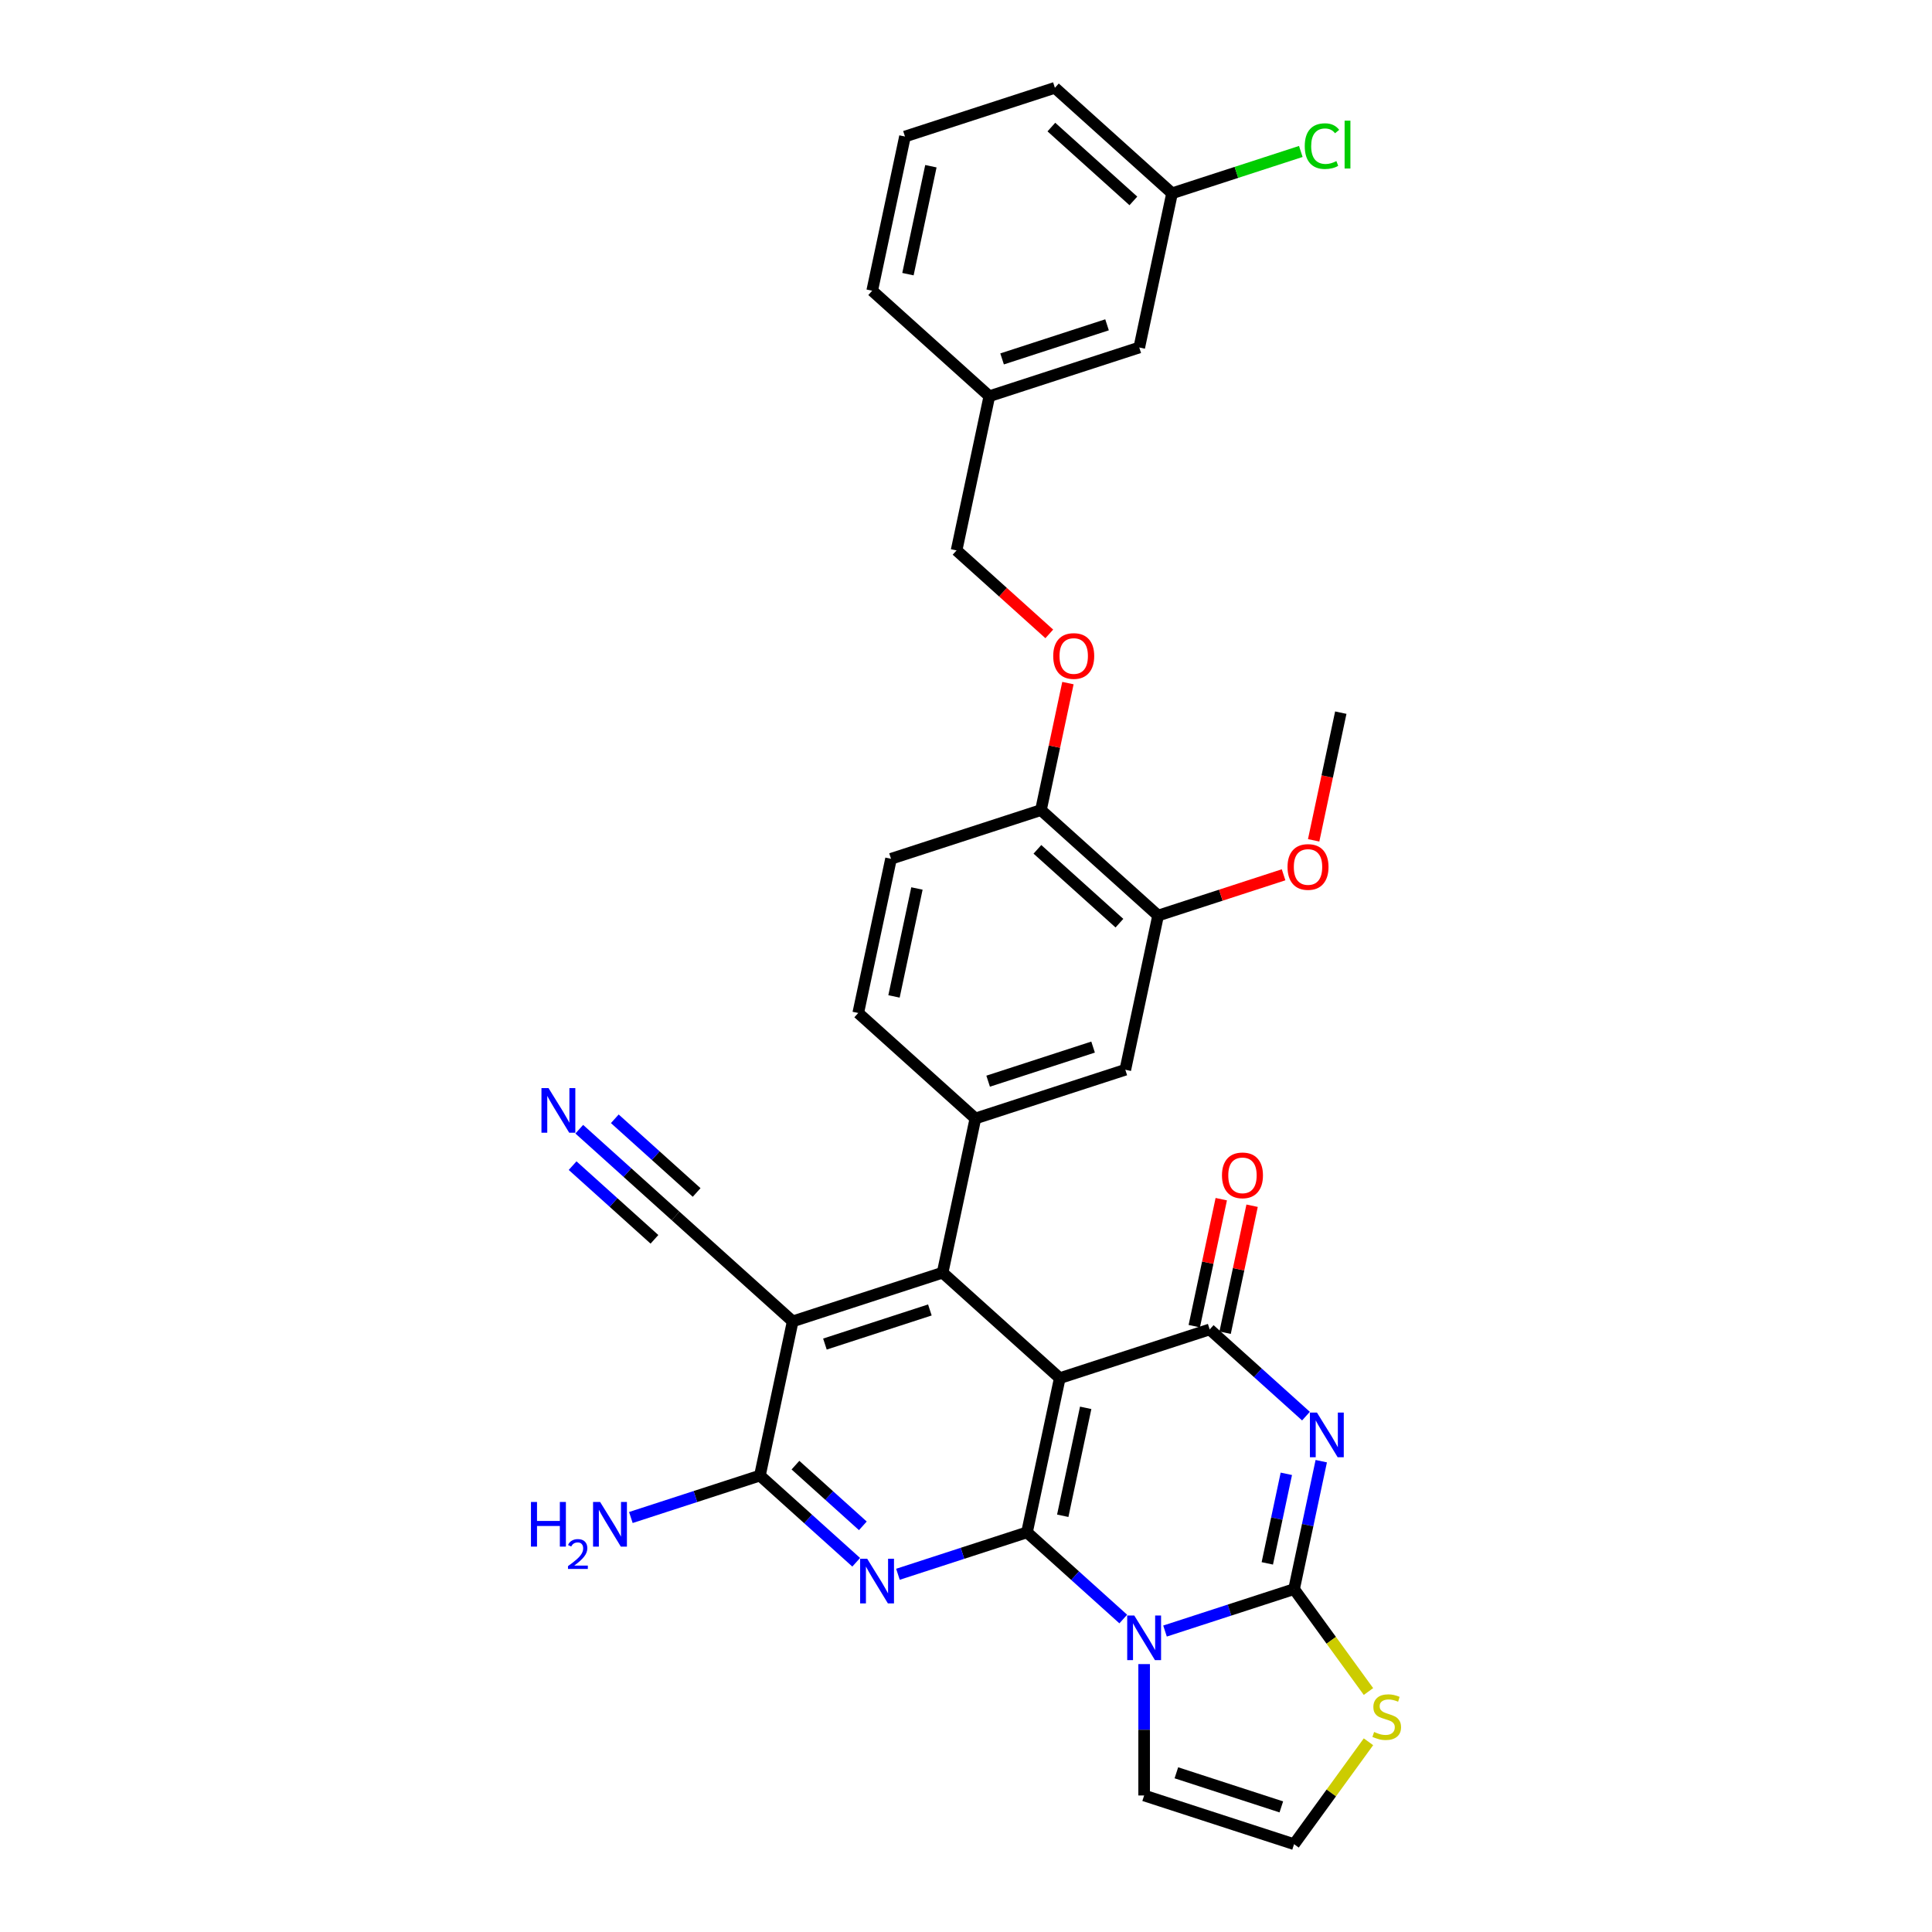 <?xml version='1.0' encoding='iso-8859-1'?>
<svg version='1.1' baseProfile='full'
              xmlns='http://www.w3.org/2000/svg'
                      xmlns:rdkit='http://www.rdkit.org/xml'
                      xmlns:xlink='http://www.w3.org/1999/xlink'
                  xml:space='preserve'
width='1000px' height='1000px' viewBox='0 0 1000 1000'>
<!-- END OF HEADER -->
<rect style='opacity:1.0;fill:#FFFFFF;stroke:none' width='1000' height='1000' x='0' y='0'> </rect>
<path class='bond-0' d='M 531.569,793.14 L 548.533,713.328' style='fill:none;fill-rule:evenodd;stroke:#000000;stroke-width:6px;stroke-linecap:butt;stroke-linejoin:miter;stroke-opacity:1' />
<path class='bond-0' d='M 550.076,784.561 L 561.951,728.693' style='fill:none;fill-rule:evenodd;stroke:#000000;stroke-width:6px;stroke-linecap:butt;stroke-linejoin:miter;stroke-opacity:1' />
<path class='bond-1' d='M 531.569,793.14 L 556.485,815.575' style='fill:none;fill-rule:evenodd;stroke:#000000;stroke-width:6px;stroke-linecap:butt;stroke-linejoin:miter;stroke-opacity:1' />
<path class='bond-1' d='M 556.485,815.575 L 581.402,838.01' style='fill:none;fill-rule:evenodd;stroke:#0000FF;stroke-width:6px;stroke-linecap:butt;stroke-linejoin:miter;stroke-opacity:1' />
<path class='bond-5' d='M 531.569,793.14 L 498.17,803.992' style='fill:none;fill-rule:evenodd;stroke:#000000;stroke-width:6px;stroke-linecap:butt;stroke-linejoin:miter;stroke-opacity:1' />
<path class='bond-5' d='M 498.17,803.992 L 464.771,814.844' style='fill:none;fill-rule:evenodd;stroke:#0000FF;stroke-width:6px;stroke-linecap:butt;stroke-linejoin:miter;stroke-opacity:1' />
<path class='bond-4' d='M 548.533,713.328 L 626.134,688.114' style='fill:none;fill-rule:evenodd;stroke:#000000;stroke-width:6px;stroke-linecap:butt;stroke-linejoin:miter;stroke-opacity:1' />
<path class='bond-6' d='M 548.533,713.328 L 487.897,658.731' style='fill:none;fill-rule:evenodd;stroke:#000000;stroke-width:6px;stroke-linecap:butt;stroke-linejoin:miter;stroke-opacity:1' />
<path class='bond-3' d='M 603.008,844.227 L 636.407,833.375' style='fill:none;fill-rule:evenodd;stroke:#0000FF;stroke-width:6px;stroke-linecap:butt;stroke-linejoin:miter;stroke-opacity:1' />
<path class='bond-3' d='M 636.407,833.375 L 669.806,822.523' style='fill:none;fill-rule:evenodd;stroke:#000000;stroke-width:6px;stroke-linecap:butt;stroke-linejoin:miter;stroke-opacity:1' />
<path class='bond-12' d='M 592.205,861.331 L 592.205,895.331' style='fill:none;fill-rule:evenodd;stroke:#0000FF;stroke-width:6px;stroke-linecap:butt;stroke-linejoin:miter;stroke-opacity:1' />
<path class='bond-12' d='M 592.205,895.331 L 592.205,929.331' style='fill:none;fill-rule:evenodd;stroke:#000000;stroke-width:6px;stroke-linecap:butt;stroke-linejoin:miter;stroke-opacity:1' />
<path class='bond-2' d='M 683.881,756.305 L 676.844,789.414' style='fill:none;fill-rule:evenodd;stroke:#0000FF;stroke-width:6px;stroke-linecap:butt;stroke-linejoin:miter;stroke-opacity:1' />
<path class='bond-2' d='M 676.844,789.414 L 669.806,822.523' style='fill:none;fill-rule:evenodd;stroke:#000000;stroke-width:6px;stroke-linecap:butt;stroke-linejoin:miter;stroke-opacity:1' />
<path class='bond-2' d='M 665.808,762.845 L 660.881,786.021' style='fill:none;fill-rule:evenodd;stroke:#0000FF;stroke-width:6px;stroke-linecap:butt;stroke-linejoin:miter;stroke-opacity:1' />
<path class='bond-2' d='M 660.881,786.021 L 655.955,809.197' style='fill:none;fill-rule:evenodd;stroke:#000000;stroke-width:6px;stroke-linecap:butt;stroke-linejoin:miter;stroke-opacity:1' />
<path class='bond-33' d='M 675.967,732.985 L 651.051,710.549' style='fill:none;fill-rule:evenodd;stroke:#0000FF;stroke-width:6px;stroke-linecap:butt;stroke-linejoin:miter;stroke-opacity:1' />
<path class='bond-33' d='M 651.051,710.549 L 626.134,688.114' style='fill:none;fill-rule:evenodd;stroke:#000000;stroke-width:6px;stroke-linecap:butt;stroke-linejoin:miter;stroke-opacity:1' />
<path class='bond-10' d='M 669.806,822.523 L 689.062,849.026' style='fill:none;fill-rule:evenodd;stroke:#000000;stroke-width:6px;stroke-linecap:butt;stroke-linejoin:miter;stroke-opacity:1' />
<path class='bond-10' d='M 689.062,849.026 L 708.317,875.529' style='fill:none;fill-rule:evenodd;stroke:#CCCC00;stroke-width:6px;stroke-linecap:butt;stroke-linejoin:miter;stroke-opacity:1' />
<path class='bond-17' d='M 634.115,689.811 L 641.101,656.947' style='fill:none;fill-rule:evenodd;stroke:#000000;stroke-width:6px;stroke-linecap:butt;stroke-linejoin:miter;stroke-opacity:1' />
<path class='bond-17' d='M 641.101,656.947 L 648.086,624.083' style='fill:none;fill-rule:evenodd;stroke:#FF0000;stroke-width:6px;stroke-linecap:butt;stroke-linejoin:miter;stroke-opacity:1' />
<path class='bond-17' d='M 618.153,686.418 L 625.138,653.554' style='fill:none;fill-rule:evenodd;stroke:#000000;stroke-width:6px;stroke-linecap:butt;stroke-linejoin:miter;stroke-opacity:1' />
<path class='bond-17' d='M 625.138,653.554 L 632.124,620.69' style='fill:none;fill-rule:evenodd;stroke:#FF0000;stroke-width:6px;stroke-linecap:butt;stroke-linejoin:miter;stroke-opacity:1' />
<path class='bond-8' d='M 443.165,808.627 L 418.248,786.192' style='fill:none;fill-rule:evenodd;stroke:#0000FF;stroke-width:6px;stroke-linecap:butt;stroke-linejoin:miter;stroke-opacity:1' />
<path class='bond-8' d='M 418.248,786.192 L 393.332,763.757' style='fill:none;fill-rule:evenodd;stroke:#000000;stroke-width:6px;stroke-linecap:butt;stroke-linejoin:miter;stroke-opacity:1' />
<path class='bond-8' d='M 446.609,789.769 L 429.168,774.064' style='fill:none;fill-rule:evenodd;stroke:#0000FF;stroke-width:6px;stroke-linecap:butt;stroke-linejoin:miter;stroke-opacity:1' />
<path class='bond-8' d='M 429.168,774.064 L 411.726,758.36' style='fill:none;fill-rule:evenodd;stroke:#000000;stroke-width:6px;stroke-linecap:butt;stroke-linejoin:miter;stroke-opacity:1' />
<path class='bond-9' d='M 487.897,658.731 L 504.861,578.92' style='fill:none;fill-rule:evenodd;stroke:#000000;stroke-width:6px;stroke-linecap:butt;stroke-linejoin:miter;stroke-opacity:1' />
<path class='bond-35' d='M 487.897,658.731 L 410.296,683.945' style='fill:none;fill-rule:evenodd;stroke:#000000;stroke-width:6px;stroke-linecap:butt;stroke-linejoin:miter;stroke-opacity:1' />
<path class='bond-35' d='M 481.3,678.033 L 426.979,695.683' style='fill:none;fill-rule:evenodd;stroke:#000000;stroke-width:6px;stroke-linecap:butt;stroke-linejoin:miter;stroke-opacity:1' />
<path class='bond-7' d='M 410.296,683.945 L 393.332,763.757' style='fill:none;fill-rule:evenodd;stroke:#000000;stroke-width:6px;stroke-linecap:butt;stroke-linejoin:miter;stroke-opacity:1' />
<path class='bond-11' d='M 410.296,683.945 L 349.66,629.348' style='fill:none;fill-rule:evenodd;stroke:#000000;stroke-width:6px;stroke-linecap:butt;stroke-linejoin:miter;stroke-opacity:1' />
<path class='bond-21' d='M 393.332,763.757 L 359.933,774.608' style='fill:none;fill-rule:evenodd;stroke:#000000;stroke-width:6px;stroke-linecap:butt;stroke-linejoin:miter;stroke-opacity:1' />
<path class='bond-21' d='M 359.933,774.608 L 326.534,785.46' style='fill:none;fill-rule:evenodd;stroke:#0000FF;stroke-width:6px;stroke-linecap:butt;stroke-linejoin:miter;stroke-opacity:1' />
<path class='bond-14' d='M 504.861,578.92 L 582.462,553.706' style='fill:none;fill-rule:evenodd;stroke:#000000;stroke-width:6px;stroke-linecap:butt;stroke-linejoin:miter;stroke-opacity:1' />
<path class='bond-14' d='M 511.459,559.618 L 565.779,541.968' style='fill:none;fill-rule:evenodd;stroke:#000000;stroke-width:6px;stroke-linecap:butt;stroke-linejoin:miter;stroke-opacity:1' />
<path class='bond-19' d='M 504.861,578.92 L 444.225,524.323' style='fill:none;fill-rule:evenodd;stroke:#000000;stroke-width:6px;stroke-linecap:butt;stroke-linejoin:miter;stroke-opacity:1' />
<path class='bond-34' d='M 708.317,901.539 L 689.062,928.042' style='fill:none;fill-rule:evenodd;stroke:#CCCC00;stroke-width:6px;stroke-linecap:butt;stroke-linejoin:miter;stroke-opacity:1' />
<path class='bond-34' d='M 689.062,928.042 L 669.806,954.545' style='fill:none;fill-rule:evenodd;stroke:#000000;stroke-width:6px;stroke-linecap:butt;stroke-linejoin:miter;stroke-opacity:1' />
<path class='bond-13' d='M 349.66,629.348 L 324.743,606.913' style='fill:none;fill-rule:evenodd;stroke:#000000;stroke-width:6px;stroke-linecap:butt;stroke-linejoin:miter;stroke-opacity:1' />
<path class='bond-13' d='M 324.743,606.913 L 299.826,584.478' style='fill:none;fill-rule:evenodd;stroke:#0000FF;stroke-width:6px;stroke-linecap:butt;stroke-linejoin:miter;stroke-opacity:1' />
<path class='bond-13' d='M 360.579,617.221 L 339.4,598.151' style='fill:none;fill-rule:evenodd;stroke:#000000;stroke-width:6px;stroke-linecap:butt;stroke-linejoin:miter;stroke-opacity:1' />
<path class='bond-13' d='M 339.4,598.151 L 318.221,579.081' style='fill:none;fill-rule:evenodd;stroke:#0000FF;stroke-width:6px;stroke-linecap:butt;stroke-linejoin:miter;stroke-opacity:1' />
<path class='bond-13' d='M 338.74,641.475 L 317.561,622.405' style='fill:none;fill-rule:evenodd;stroke:#000000;stroke-width:6px;stroke-linecap:butt;stroke-linejoin:miter;stroke-opacity:1' />
<path class='bond-13' d='M 317.561,622.405 L 296.382,603.336' style='fill:none;fill-rule:evenodd;stroke:#0000FF;stroke-width:6px;stroke-linecap:butt;stroke-linejoin:miter;stroke-opacity:1' />
<path class='bond-16' d='M 592.205,929.331 L 669.806,954.545' style='fill:none;fill-rule:evenodd;stroke:#000000;stroke-width:6px;stroke-linecap:butt;stroke-linejoin:miter;stroke-opacity:1' />
<path class='bond-16' d='M 608.888,917.593 L 663.209,935.243' style='fill:none;fill-rule:evenodd;stroke:#000000;stroke-width:6px;stroke-linecap:butt;stroke-linejoin:miter;stroke-opacity:1' />
<path class='bond-15' d='M 582.462,553.706 L 599.427,473.894' style='fill:none;fill-rule:evenodd;stroke:#000000;stroke-width:6px;stroke-linecap:butt;stroke-linejoin:miter;stroke-opacity:1' />
<path class='bond-27' d='M 599.427,473.894 L 631.903,463.342' style='fill:none;fill-rule:evenodd;stroke:#000000;stroke-width:6px;stroke-linecap:butt;stroke-linejoin:miter;stroke-opacity:1' />
<path class='bond-27' d='M 631.903,463.342 L 664.38,452.79' style='fill:none;fill-rule:evenodd;stroke:#FF0000;stroke-width:6px;stroke-linecap:butt;stroke-linejoin:miter;stroke-opacity:1' />
<path class='bond-36' d='M 599.427,473.894 L 538.79,419.297' style='fill:none;fill-rule:evenodd;stroke:#000000;stroke-width:6px;stroke-linecap:butt;stroke-linejoin:miter;stroke-opacity:1' />
<path class='bond-36' d='M 579.412,477.832 L 536.966,439.614' style='fill:none;fill-rule:evenodd;stroke:#000000;stroke-width:6px;stroke-linecap:butt;stroke-linejoin:miter;stroke-opacity:1' />
<path class='bond-18' d='M 538.79,419.297 L 461.189,444.511' style='fill:none;fill-rule:evenodd;stroke:#000000;stroke-width:6px;stroke-linecap:butt;stroke-linejoin:miter;stroke-opacity:1' />
<path class='bond-20' d='M 538.79,419.297 L 545.776,386.433' style='fill:none;fill-rule:evenodd;stroke:#000000;stroke-width:6px;stroke-linecap:butt;stroke-linejoin:miter;stroke-opacity:1' />
<path class='bond-20' d='M 545.776,386.433 L 552.761,353.569' style='fill:none;fill-rule:evenodd;stroke:#FF0000;stroke-width:6px;stroke-linecap:butt;stroke-linejoin:miter;stroke-opacity:1' />
<path class='bond-22' d='M 444.225,524.323 L 461.189,444.511' style='fill:none;fill-rule:evenodd;stroke:#000000;stroke-width:6px;stroke-linecap:butt;stroke-linejoin:miter;stroke-opacity:1' />
<path class='bond-22' d='M 462.732,515.744 L 474.607,459.876' style='fill:none;fill-rule:evenodd;stroke:#000000;stroke-width:6px;stroke-linecap:butt;stroke-linejoin:miter;stroke-opacity:1' />
<path class='bond-23' d='M 543.107,328.098 L 519.113,306.493' style='fill:none;fill-rule:evenodd;stroke:#FF0000;stroke-width:6px;stroke-linecap:butt;stroke-linejoin:miter;stroke-opacity:1' />
<path class='bond-23' d='M 519.113,306.493 L 495.118,284.889' style='fill:none;fill-rule:evenodd;stroke:#000000;stroke-width:6px;stroke-linecap:butt;stroke-linejoin:miter;stroke-opacity:1' />
<path class='bond-26' d='M 495.118,284.889 L 512.083,205.077' style='fill:none;fill-rule:evenodd;stroke:#000000;stroke-width:6px;stroke-linecap:butt;stroke-linejoin:miter;stroke-opacity:1' />
<path class='bond-24' d='M 589.683,179.863 L 512.083,205.077' style='fill:none;fill-rule:evenodd;stroke:#000000;stroke-width:6px;stroke-linecap:butt;stroke-linejoin:miter;stroke-opacity:1' />
<path class='bond-24' d='M 573,168.125 L 518.68,185.775' style='fill:none;fill-rule:evenodd;stroke:#000000;stroke-width:6px;stroke-linecap:butt;stroke-linejoin:miter;stroke-opacity:1' />
<path class='bond-25' d='M 589.683,179.863 L 606.648,100.052' style='fill:none;fill-rule:evenodd;stroke:#000000;stroke-width:6px;stroke-linecap:butt;stroke-linejoin:miter;stroke-opacity:1' />
<path class='bond-28' d='M 606.648,100.052 L 639.973,89.224' style='fill:none;fill-rule:evenodd;stroke:#000000;stroke-width:6px;stroke-linecap:butt;stroke-linejoin:miter;stroke-opacity:1' />
<path class='bond-28' d='M 639.973,89.224 L 673.299,78.396' style='fill:none;fill-rule:evenodd;stroke:#00CC00;stroke-width:6px;stroke-linecap:butt;stroke-linejoin:miter;stroke-opacity:1' />
<path class='bond-37' d='M 606.648,100.052 L 546.011,45.455' style='fill:none;fill-rule:evenodd;stroke:#000000;stroke-width:6px;stroke-linecap:butt;stroke-linejoin:miter;stroke-opacity:1' />
<path class='bond-37' d='M 586.633,103.99 L 544.187,65.771' style='fill:none;fill-rule:evenodd;stroke:#000000;stroke-width:6px;stroke-linecap:butt;stroke-linejoin:miter;stroke-opacity:1' />
<path class='bond-31' d='M 512.083,205.077 L 451.446,150.48' style='fill:none;fill-rule:evenodd;stroke:#000000;stroke-width:6px;stroke-linecap:butt;stroke-linejoin:miter;stroke-opacity:1' />
<path class='bond-32' d='M 679.945,434.956 L 686.968,401.913' style='fill:none;fill-rule:evenodd;stroke:#FF0000;stroke-width:6px;stroke-linecap:butt;stroke-linejoin:miter;stroke-opacity:1' />
<path class='bond-32' d='M 686.968,401.913 L 693.992,368.869' style='fill:none;fill-rule:evenodd;stroke:#000000;stroke-width:6px;stroke-linecap:butt;stroke-linejoin:miter;stroke-opacity:1' />
<path class='bond-29' d='M 468.41,70.669 L 451.446,150.48' style='fill:none;fill-rule:evenodd;stroke:#000000;stroke-width:6px;stroke-linecap:butt;stroke-linejoin:miter;stroke-opacity:1' />
<path class='bond-29' d='M 481.828,86.033 L 469.953,141.901' style='fill:none;fill-rule:evenodd;stroke:#000000;stroke-width:6px;stroke-linecap:butt;stroke-linejoin:miter;stroke-opacity:1' />
<path class='bond-30' d='M 468.41,70.669 L 546.011,45.455' style='fill:none;fill-rule:evenodd;stroke:#000000;stroke-width:6px;stroke-linecap:butt;stroke-linejoin:miter;stroke-opacity:1' />
<path  class='atom-2' d='M 587.097 836.183
L 594.669 848.422
Q 595.42 849.63, 596.628 851.817
Q 597.835 854.003, 597.901 854.134
L 597.901 836.183
L 600.968 836.183
L 600.968 859.291
L 597.803 859.291
L 589.676 845.909
Q 588.729 844.343, 587.718 842.548
Q 586.738 840.753, 586.445 840.198
L 586.445 859.291
L 583.442 859.291
L 583.442 836.183
L 587.097 836.183
' fill='#0000FF'/>
<path  class='atom-3' d='M 681.663 731.158
L 689.235 743.397
Q 689.985 744.605, 691.193 746.791
Q 692.401 748.978, 692.466 749.109
L 692.466 731.158
L 695.534 731.158
L 695.534 754.265
L 692.368 754.265
L 684.241 740.884
Q 683.295 739.317, 682.283 737.522
Q 681.304 735.727, 681.01 735.172
L 681.01 754.265
L 678.007 754.265
L 678.007 731.158
L 681.663 731.158
' fill='#0000FF'/>
<path  class='atom-6' d='M 448.86 806.8
L 456.432 819.039
Q 457.183 820.247, 458.39 822.434
Q 459.598 824.62, 459.663 824.751
L 459.663 806.8
L 462.731 806.8
L 462.731 829.908
L 459.565 829.908
L 451.439 816.526
Q 450.492 814.959, 449.48 813.164
Q 448.501 811.369, 448.207 810.814
L 448.207 829.908
L 445.205 829.908
L 445.205 806.8
L 448.86 806.8
' fill='#0000FF'/>
<path  class='atom-11' d='M 711.239 896.465
Q 711.5 896.563, 712.577 897.02
Q 713.654 897.477, 714.829 897.771
Q 716.036 898.032, 717.211 898.032
Q 719.398 898.032, 720.671 896.987
Q 721.944 895.91, 721.944 894.05
Q 721.944 892.777, 721.291 891.994
Q 720.671 891.211, 719.692 890.786
Q 718.713 890.362, 717.081 889.872
Q 715.025 889.252, 713.784 888.665
Q 712.577 888.077, 711.695 886.837
Q 710.847 885.597, 710.847 883.508
Q 710.847 880.603, 712.805 878.808
Q 714.796 877.013, 718.713 877.013
Q 721.389 877.013, 724.424 878.286
L 723.674 880.799
Q 720.899 879.657, 718.81 879.657
Q 716.558 879.657, 715.318 880.603
Q 714.078 881.517, 714.111 883.116
Q 714.111 884.357, 714.731 885.107
Q 715.384 885.858, 716.297 886.282
Q 717.244 886.707, 718.81 887.196
Q 720.899 887.849, 722.14 888.502
Q 723.38 889.154, 724.261 890.492
Q 725.175 891.798, 725.175 894.05
Q 725.175 897.249, 723.021 898.978
Q 720.899 900.675, 717.342 900.675
Q 715.286 900.675, 713.719 900.219
Q 712.185 899.794, 710.357 899.044
L 711.239 896.465
' fill='#CCCC00'/>
<path  class='atom-14' d='M 283.915 563.197
L 291.487 575.436
Q 292.238 576.644, 293.446 578.83
Q 294.653 581.017, 294.718 581.148
L 294.718 563.197
L 297.786 563.197
L 297.786 586.304
L 294.62 586.304
L 286.494 572.923
Q 285.547 571.356, 284.535 569.561
Q 283.556 567.766, 283.263 567.211
L 283.263 586.304
L 280.26 586.304
L 280.26 563.197
L 283.915 563.197
' fill='#0000FF'/>
<path  class='atom-18' d='M 632.491 608.368
Q 632.491 602.82, 635.233 599.719
Q 637.974 596.619, 643.099 596.619
Q 648.223 596.619, 650.964 599.719
Q 653.706 602.82, 653.706 608.368
Q 653.706 613.982, 650.932 617.181
Q 648.157 620.346, 643.099 620.346
Q 638.007 620.346, 635.233 617.181
Q 632.491 614.015, 632.491 608.368
M 643.099 617.735
Q 646.623 617.735, 648.516 615.385
Q 650.442 613.003, 650.442 608.368
Q 650.442 603.832, 648.516 601.547
Q 646.623 599.23, 643.099 599.23
Q 639.574 599.23, 637.648 601.514
Q 635.755 603.799, 635.755 608.368
Q 635.755 613.036, 637.648 615.385
Q 639.574 617.735, 643.099 617.735
' fill='#FF0000'/>
<path  class='atom-21' d='M 545.147 339.551
Q 545.147 334.003, 547.889 330.902
Q 550.63 327.802, 555.755 327.802
Q 560.879 327.802, 563.62 330.902
Q 566.362 334.003, 566.362 339.551
Q 566.362 345.165, 563.588 348.363
Q 560.813 351.529, 555.755 351.529
Q 550.663 351.529, 547.889 348.363
Q 545.147 345.197, 545.147 339.551
M 555.755 348.918
Q 559.279 348.918, 561.172 346.568
Q 563.098 344.186, 563.098 339.551
Q 563.098 335.014, 561.172 332.73
Q 559.279 330.413, 555.755 330.413
Q 552.23 330.413, 550.304 332.697
Q 548.411 334.982, 548.411 339.551
Q 548.411 344.218, 550.304 346.568
Q 552.23 348.918, 555.755 348.918
' fill='#FF0000'/>
<path  class='atom-22' d='M 274.825 777.417
L 277.958 777.417
L 277.958 787.241
L 289.773 787.241
L 289.773 777.417
L 292.906 777.417
L 292.906 800.524
L 289.773 800.524
L 289.773 789.852
L 277.958 789.852
L 277.958 800.524
L 274.825 800.524
L 274.825 777.417
' fill='#0000FF'/>
<path  class='atom-22' d='M 294.027 799.714
Q 294.587 798.27, 295.922 797.473
Q 297.258 796.655, 299.11 796.655
Q 301.415 796.655, 302.708 797.904
Q 304 799.154, 304 801.372
Q 304 803.634, 302.32 805.745
Q 300.661 807.856, 297.215 810.355
L 304.259 810.355
L 304.259 812.078
L 293.984 812.078
L 293.984 810.635
Q 296.827 808.61, 298.507 807.102
Q 300.209 805.594, 301.027 804.237
Q 301.846 802.88, 301.846 801.48
Q 301.846 800.015, 301.114 799.197
Q 300.381 798.378, 299.11 798.378
Q 297.882 798.378, 297.064 798.874
Q 296.245 799.369, 295.664 800.468
L 294.027 799.714
' fill='#0000FF'/>
<path  class='atom-22' d='M 310.623 777.417
L 318.195 789.656
Q 318.946 790.864, 320.153 793.05
Q 321.361 795.237, 321.426 795.368
L 321.426 777.417
L 324.494 777.417
L 324.494 800.524
L 321.328 800.524
L 313.201 787.143
Q 312.255 785.576, 311.243 783.781
Q 310.264 781.986, 309.97 781.431
L 309.97 800.524
L 306.967 800.524
L 306.967 777.417
L 310.623 777.417
' fill='#0000FF'/>
<path  class='atom-28' d='M 666.42 448.746
Q 666.42 443.197, 669.162 440.097
Q 671.903 436.996, 677.027 436.996
Q 682.151 436.996, 684.893 440.097
Q 687.635 443.197, 687.635 448.746
Q 687.635 454.359, 684.86 457.558
Q 682.086 460.724, 677.027 460.724
Q 671.936 460.724, 669.162 457.558
Q 666.42 454.392, 666.42 448.746
M 677.027 458.113
Q 680.552 458.113, 682.445 455.763
Q 684.371 453.38, 684.371 448.746
Q 684.371 444.209, 682.445 441.924
Q 680.552 439.607, 677.027 439.607
Q 673.502 439.607, 671.577 441.892
Q 669.684 444.176, 669.684 448.746
Q 669.684 453.413, 671.577 455.763
Q 673.502 458.113, 677.027 458.113
' fill='#FF0000'/>
<path  class='atom-29' d='M 675.339 75.637
Q 675.339 69.893, 678.015 66.891
Q 680.724 63.855, 685.848 63.855
Q 690.613 63.855, 693.159 67.217
L 691.005 68.979
Q 689.144 66.531, 685.848 66.531
Q 682.356 66.531, 680.495 68.881
Q 678.668 71.199, 678.668 75.637
Q 678.668 80.207, 680.561 82.557
Q 682.486 84.906, 686.207 84.906
Q 688.753 84.906, 691.723 83.373
L 692.637 85.82
Q 691.429 86.604, 689.601 87.061
Q 687.774 87.518, 685.75 87.518
Q 680.724 87.518, 678.015 84.45
Q 675.339 81.382, 675.339 75.637
' fill='#00CC00'/>
<path  class='atom-29' d='M 695.966 62.452
L 698.968 62.452
L 698.968 87.224
L 695.966 87.224
L 695.966 62.452
' fill='#00CC00'/>
</svg>
